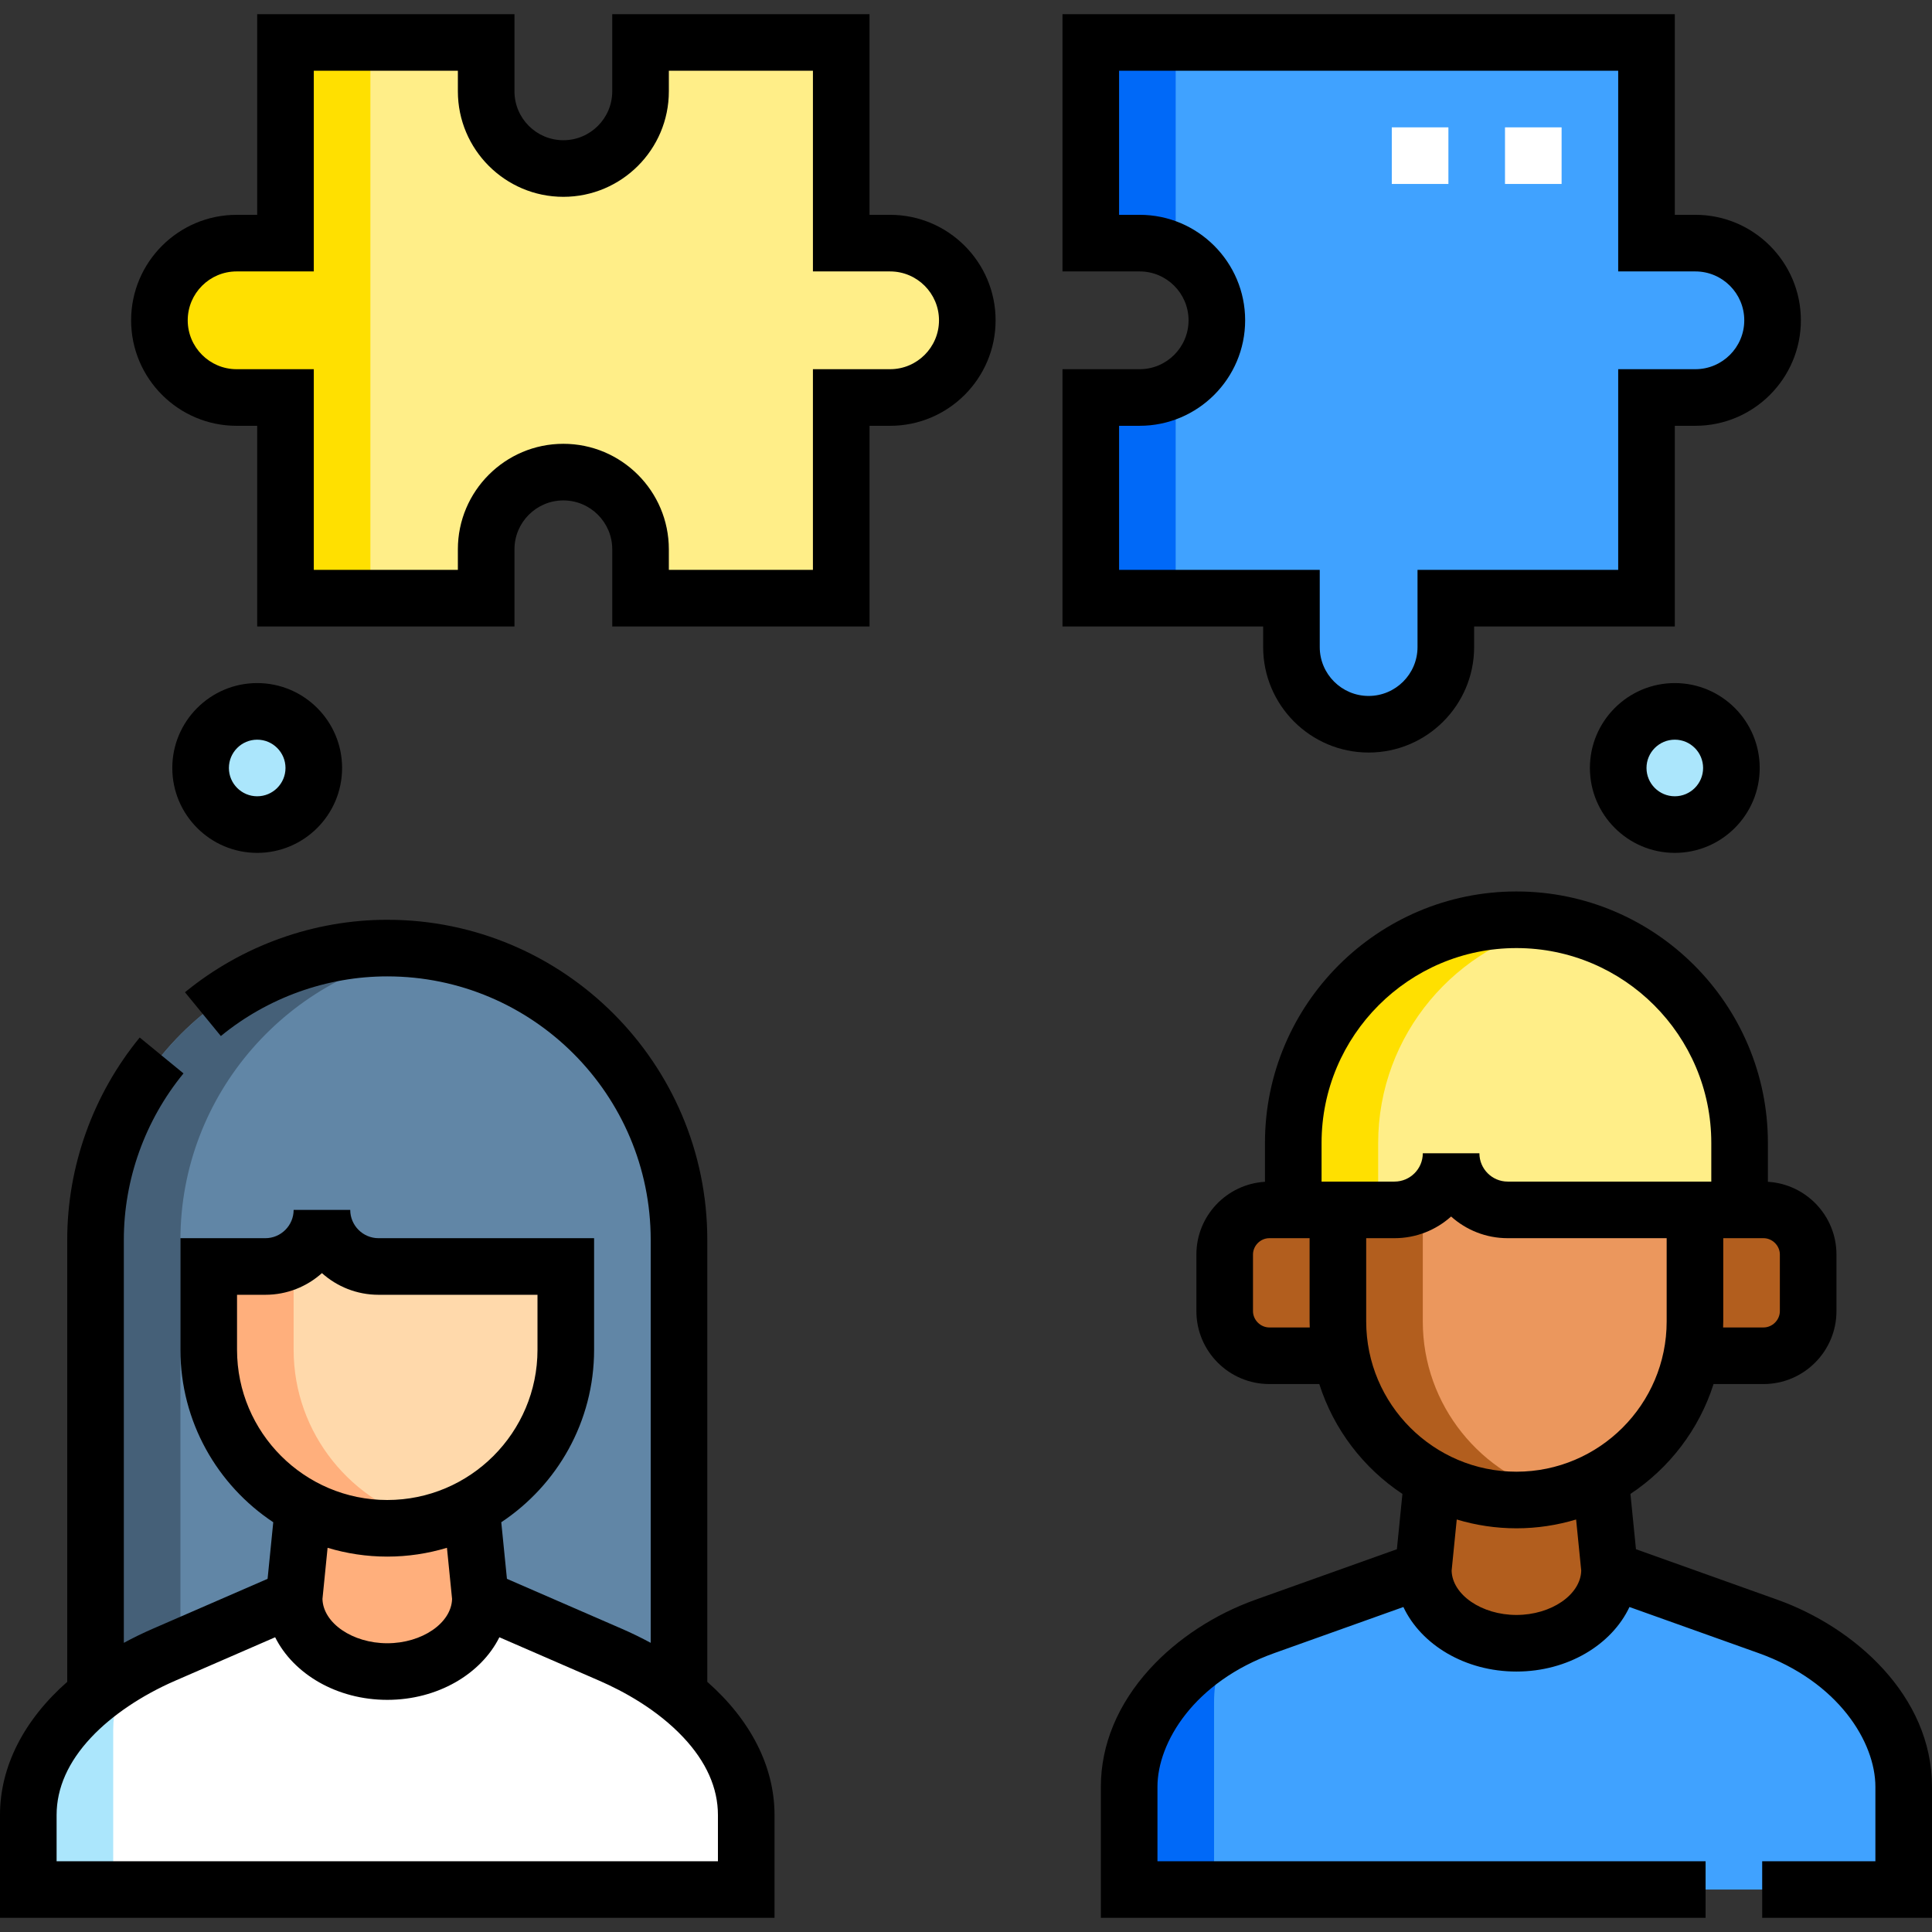 <?xml version="1.0"?>
<svg xmlns="http://www.w3.org/2000/svg" id="Capa_1" enable-background="new 0 0 512 512" viewBox="0 0 512 512">
  <rect x="0" y="0" width="512" height="512" fill="#333333" stroke="none"/>
  <g>
    <g>
      <g clip-rule="evenodd" fill-rule="evenodd">
        <path d="m149.296 125.113c11.25 0 20.454 9.204 20.454 20.454v12.955h53.182v-53.182h12.954c11.25 0 20.454-9.204 20.454-20.454s-9.204-20.454-20.454-20.454h-12.954v-53.182h-53.182v12.954c0 11.25-9.204 20.455-20.454 20.455s-20.455-9.205-20.455-20.455v-12.954h-53.181v53.182h-12.955c-11.25 0-20.455 9.204-20.455 20.454s9.205 20.454 20.455 20.454h12.955v53.182h53.182v-12.955c-.001-11.25 9.204-20.454 20.454-20.454z" fill="#fe8"/>
        <circle cx="68.16" cy="203.522" fill="#abe6fc" r="15"/>
        <path d="m289.068 105.341v53.182h53.182v12.954c0 11.25 9.204 20.454 20.454 20.454 11.251 0 20.455-9.205 20.455-20.454v-12.954h53.182v-53.182h12.954c11.25 0 20.454-9.204 20.454-20.454s-9.204-20.454-20.454-20.454h-12.955v-53.183h-147.272v53.182h12.955c11.25 0 20.454 9.204 20.454 20.454s-9.204 20.454-20.454 20.454h-12.955z" fill="#40a2ff"/>
        <path d="m289.068 105.341v53.182h22.5v-55.563c-2.854 1.518-6.103 2.381-9.545 2.381zm22.499-94.091h-22.5v53.182h12.955c3.442 0 6.691.863 9.545 2.381z" fill="#0069f8"/>
        <ellipse cx="443.84" cy="203.522" fill="#abe6fc" rx="15" ry="15" transform="matrix(.987 -.16 .16 .987 -26.87 73.723)"/>
        <path d="m98.16 11.25h-22.5v53.182h-12.955c-11.25 0-20.455 9.204-20.455 20.454s9.205 20.454 20.455 20.454h12.955v53.182h22.5z" fill="#ffe000"/>
        <path d="m179.941 328.562c0-42.521-34.79-77.312-77.312-77.312s-77.312 34.79-77.312 77.312v120.681c5.516-4.368 11.817-7.972 18.153-10.727l34.47-14.986 2.415-24.122c-14.87-7.999-25.038-23.722-25.038-41.705v-22.071h15c8.25 0 15-6.75 15-15 0 8.25 6.75 15 15 15h49.626v22.071c0 17.982-10.168 33.706-25.038 41.703l2.415 24.124 34.469 14.985c6.337 2.755 12.637 6.358 18.152 10.725z" fill="#6186a6"/>
        <path d="m149.943 335.633h-49.626c-8.25 0-15-6.75-15-15 0 8.25-6.75 15-15 15h-15v22.071c0 26.147 21.415 47.313 47.313 47.313 25.897 0 47.313-21.167 47.313-47.313z" fill="#ffd9ab"/>
        <path d="m124.905 399.408c-6.648 3.576-14.236 5.608-22.275 5.608s-15.627-2.032-22.275-5.608l-2.415 24.122c0 10.741 11.054 19.449 24.69 19.449s24.69-8.708 24.69-19.449z" fill="#ffaf7c"/>
        <path d="m102.63 442.979c-13.636 0-24.69-8.708-24.69-19.449l-34.469 14.985c-6.337 2.755-12.637 6.359-18.153 10.727-10.269 8.131-17.818 18.906-17.818 31.77v19.737h190.26v-19.737c0-12.87-7.549-23.644-17.819-31.773-5.516-4.366-11.816-7.969-18.152-10.724l-34.469-14.985c0 10.741-11.054 19.449-24.69 19.449z" fill="#fff"/>
        <path d="m324.557 347.461c0 6.505 5.325 11.828 11.828 11.828h19.053c-.578-2.942-.882-5.98-.882-9.086v-29.571h-18.171c-6.505 0-11.828 5.323-11.828 11.828zm124.625-26.828v29.571c0 3.105-.303 6.143-.882 9.086h19.052c6.504 0 11.828-5.325 11.828-11.828v-15c0-6.504-5.323-11.828-11.828-11.828h-18.17z" fill="#b25e1e"/>
        <path d="m354.557 350.204c0 25.928 21.195 47.313 47.313 47.313s47.313-21.385 47.313-47.313v-29.571h-49.626c-8.25 0-15-6.75-15-15 0 8.25-6.75 15-15 15h-15z" fill="#eb975d"/>
        <path d="m384.556 305.633c0 8.25 6.75 15 15 15h61.454v-17.743c0-32.527-26.613-59.141-59.141-59.141-32.527 0-59.141 26.614-59.141 59.141v17.742h26.828c8.25.001 15-6.749 15-14.999z" fill="#fe8"/>
        <path d="m424.144 391.909c-6.648 3.576-14.236 5.608-22.275 5.608s-15.627-2.032-22.274-5.611l-2.415 24.124c0 10.741 11.054 19.449 24.69 19.449s24.69-8.707 24.69-19.449z" fill="#b25e1e"/>
        <path d="m426.559 416.03c0 10.741-11.054 19.449-24.69 19.449s-24.69-8.707-24.69-19.449l-41.969 14.985c-18.622 6.649-35.971 22.723-35.971 42.497v27.237h205.261v-27.237c0-19.783-17.349-35.847-35.971-42.497z" fill="#40a2ff"/>
        <path d="m113.878 252.077c-3.675-.542-7.43-.827-11.249-.827-42.522 0-77.312 34.79-77.312 77.312v120.681c5.516-4.368 11.817-7.972 18.153-10.727l4.346-1.889v-108.065c.001-38.702 28.823-70.996 66.062-76.485z" fill="#456078"/>
        <path d="m77.817 333.609c-2.21 1.286-4.773 2.024-7.5 2.024h-15v22.071c0 26.147 21.415 47.313 47.313 47.313 3.869 0 7.637-.476 11.25-1.367-20.567-5.073-36.063-23.706-36.063-45.946z" fill="#ffaf7c"/>
        <path d="m33.576 443.576c-2.875 1.713-5.654 3.604-8.258 5.666-10.269 8.131-17.818 18.906-17.818 31.77v19.737h22.5v-42.237c0-5.354 1.308-10.346 3.576-14.936z" fill="#abe6fc"/>
        <path d="m413.119 244.835c-3.645-.709-7.406-1.085-11.25-1.085-32.527 0-59.141 26.614-59.141 59.141v17.742h22.5v-17.743c.001-28.682 20.696-52.762 47.891-58.055z" fill="#ffe000"/>
        <path d="m377.056 318.609c-2.21 1.285-4.773 2.024-7.5 2.024h-15v29.571c0 26.146 21.415 47.313 47.313 47.313 3.869 0 7.637-.476 11.25-1.367-20.567-5.073-36.063-23.706-36.063-45.946z" fill="#b25e1e"/>
        <path d="m325.443 435.451c-14.499 8.077-26.203 21.82-26.203 38.061v27.237h22.5v-49.737c-.001-5.516 1.351-10.745 3.703-15.561z" fill="#0069f8"/>
      </g>
      <g>
        <path d="m413.841 48.75h-15v-15h15zm-30 0h-15v-15h15z" fill="#fff"/>
      </g>
    </g>
    <g>
      <path d="m471.05 423.952-37.501-13.39-1.467-14.655c10.321-6.845 18.2-17.085 22.029-29.118h13.242c10.658 0 19.328-8.67 19.328-19.328v-15c0-10.267-8.053-18.666-18.17-19.27v-10.301c0-36.746-29.895-66.641-66.641-66.641s-66.641 29.895-66.641 66.641v10.301c-10.119.603-18.172 9.003-18.172 19.27v15c0 10.658 8.67 19.328 19.328 19.328h13.243c3.829 12.033 11.708 22.273 22.029 29.118l-1.467 14.655-37.501 13.39c-10.792 3.854-20.733 10.367-27.993 18.341-8.476 9.311-12.956 20.106-12.956 31.219v34.737h160.26v-15h-145.26v-19.737c0-11.736 9.699-27.831 30.993-35.434l34.181-12.205c4.707 10.003 16.356 17.104 29.956 17.104s25.249-7.101 29.956-17.104l34.181 12.204c21.294 7.606 30.993 23.7 30.993 35.435v19.737h-30v15h45v-34.737c0-24.134-20.566-42.281-40.95-49.56zm.631-91.491v15c0 2.346-1.982 4.328-4.328 4.328h-10.711c.015-.528.04-1.054.04-1.586v-22.071h10.67c2.347.001 4.329 1.983 4.329 4.329zm-69.811-81.211c28.475 0 51.641 23.166 51.641 51.641v10.242h-53.954c-4.136 0-7.5-3.364-7.5-7.5h-15c0 4.135-3.364 7.5-7.5 7.5h-19.328v-10.243c0-28.474 23.166-51.64 51.641-51.64zm-65.485 100.539c-2.346 0-4.328-1.982-4.328-4.328v-15c0-2.346 1.982-4.329 4.328-4.329h10.671v22.071c0 .532.025 1.058.04 1.586zm25.672-1.586v-22.071h7.5c5.757 0 11.016-2.173 15-5.743 3.983 3.57 9.243 5.743 15 5.743h42.126v22.071c0 21.953-17.86 39.813-39.812 39.813-21.954 0-39.814-17.86-39.814-39.813zm39.813 77.776c-9.214 0-17.001-5.352-17.174-11.734l1.358-13.564c5.011 1.513 10.318 2.336 15.816 2.336 5.497 0 10.805-.823 15.815-2.336l1.358 13.564c-.173 6.382-7.96 11.734-17.173 11.734z"/>
      <path d="m187.441 445.703v-117.141c0-46.766-38.046-84.812-84.812-84.812-19.453 0-38.491 6.822-53.608 19.209l9.507 11.603c12.443-10.196 28.105-15.812 44.102-15.812 38.495 0 69.812 31.317 69.812 69.812v106.806c-2.439-1.32-4.99-2.569-7.662-3.73l-30.435-13.231-1.502-14.999c14.81-9.823 24.6-26.638 24.6-45.704v-29.571h-57.125c-4.136 0-7.5-3.364-7.5-7.5h-15c0 4.136-3.365 7.5-7.5 7.5h-22.5v29.571c0 19.065 9.789 35.88 24.6 45.704l-1.502 14.999-30.435 13.231c-2.672 1.162-5.224 2.411-7.663 3.731v-106.807c0-15.995 5.615-31.657 15.812-44.102l-11.603-9.507c-12.387 15.119-19.209 34.158-19.209 53.609v117.142c-11.425 10.066-17.818 22.382-17.818 35.308v27.237h205.26v-27.237c0-12.926-6.393-25.242-17.819-35.309zm-124.624-88v-14.571h7.5c5.757 0 11.017-2.173 15-5.743 3.983 3.57 9.243 5.743 15 5.743h42.125v14.571c0 21.953-17.86 39.813-39.812 39.813s-39.813-17.86-39.813-39.813zm39.813 54.813c5.498 0 10.805-.823 15.816-2.336l1.358 13.564c-.173 6.382-7.96 11.734-17.174 11.734s-17-5.352-17.173-11.734l1.358-13.564c5.01 1.514 10.317 2.336 15.815 2.336zm87.63 80.734h-175.26v-12.237c0-7.18 3.08-14.103 9.154-20.575 5.465-5.823 13.387-11.166 22.307-15.044l26.457-11.502c4.86 9.731 16.346 16.587 29.712 16.587s24.852-6.856 29.712-16.587l26.457 11.502c6.312 2.744 15.306 7.582 22.308 15.042 6.074 6.471 9.154 13.395 9.154 20.578z"/>
      <path d="m334.749 171.476c0 15.414 12.541 27.955 27.955 27.955 15.415 0 27.955-12.541 27.955-27.955v-5.454h53.182v-53.182h5.454c15.414 0 27.955-12.541 27.955-27.955s-12.541-27.955-27.955-27.955h-5.454v-53.18h-162.274v68.182h20.455c7.143 0 12.955 5.812 12.955 12.955s-5.812 12.955-12.955 12.955h-20.455v68.182h53.182zm-38.182-20.454v-38.182h5.455c15.414 0 27.955-12.541 27.955-27.955s-12.541-27.955-27.955-27.955h-5.455v-38.18h132.273v53.182h20.454c7.143 0 12.955 5.812 12.955 12.955s-5.812 12.955-12.955 12.955h-20.454v53.182h-53.182v20.454c0 7.143-5.812 12.955-12.955 12.955s-12.955-5.812-12.955-12.955v-20.454h-53.181z"/>
      <path d="m235.887 56.931h-5.454v-53.181h-68.182v20.455c0 7.143-5.812 12.955-12.955 12.955-7.144 0-12.955-5.812-12.955-12.955v-20.455h-68.181v53.182h-5.455c-15.414 0-27.955 12.541-27.955 27.955s12.541 27.955 27.955 27.955h5.455v53.182h68.182v-20.455c0-7.143 5.812-12.955 12.955-12.955s12.955 5.812 12.955 12.955v20.455h68.182v-53.182h5.454c15.414 0 27.955-12.541 27.955-27.955s-12.542-27.956-27.956-27.956zm0 40.91h-20.454v53.182h-38.182v-5.455c0-15.414-12.541-27.955-27.955-27.955-15.415 0-27.955 12.541-27.955 27.955v5.455h-38.181v-53.182h-20.455c-7.143 0-12.955-5.812-12.955-12.955s5.812-12.955 12.955-12.955h20.455v-53.181h38.182v5.455c0 15.414 12.541 27.955 27.955 27.955s27.955-12.541 27.955-27.955v-5.455h38.182v53.182h20.454c7.143 0 12.955 5.812 12.955 12.955s-5.813 12.954-12.956 12.954z"/>
      <path d="m421.34 203.522c0 12.407 10.094 22.5 22.5 22.5s22.5-10.094 22.5-22.5-10.093-22.5-22.5-22.5-22.5 10.093-22.5 22.5zm30 0c0 4.136-3.364 7.5-7.5 7.5s-7.5-3.365-7.5-7.5 3.365-7.5 7.5-7.5 7.5 3.364 7.5 7.5z"/>
      <path d="m68.16 226.022c12.407 0 22.5-10.094 22.5-22.5s-10.093-22.5-22.5-22.5-22.5 10.093-22.5 22.5 10.093 22.5 22.5 22.5zm0-30c4.136 0 7.5 3.364 7.5 7.5s-3.364 7.5-7.5 7.5-7.5-3.365-7.5-7.5 3.364-7.5 7.5-7.5z"/>
    </g>
  </g>
  <g/>
  <g/>
  <g/>
  <g/>
  <g/>
  <g/>
  <g/>
  <g/>
  <g/>
  <g/>
  <g/>
  <g/>
  <g/>
  <g/>
  <g/>
</svg>
